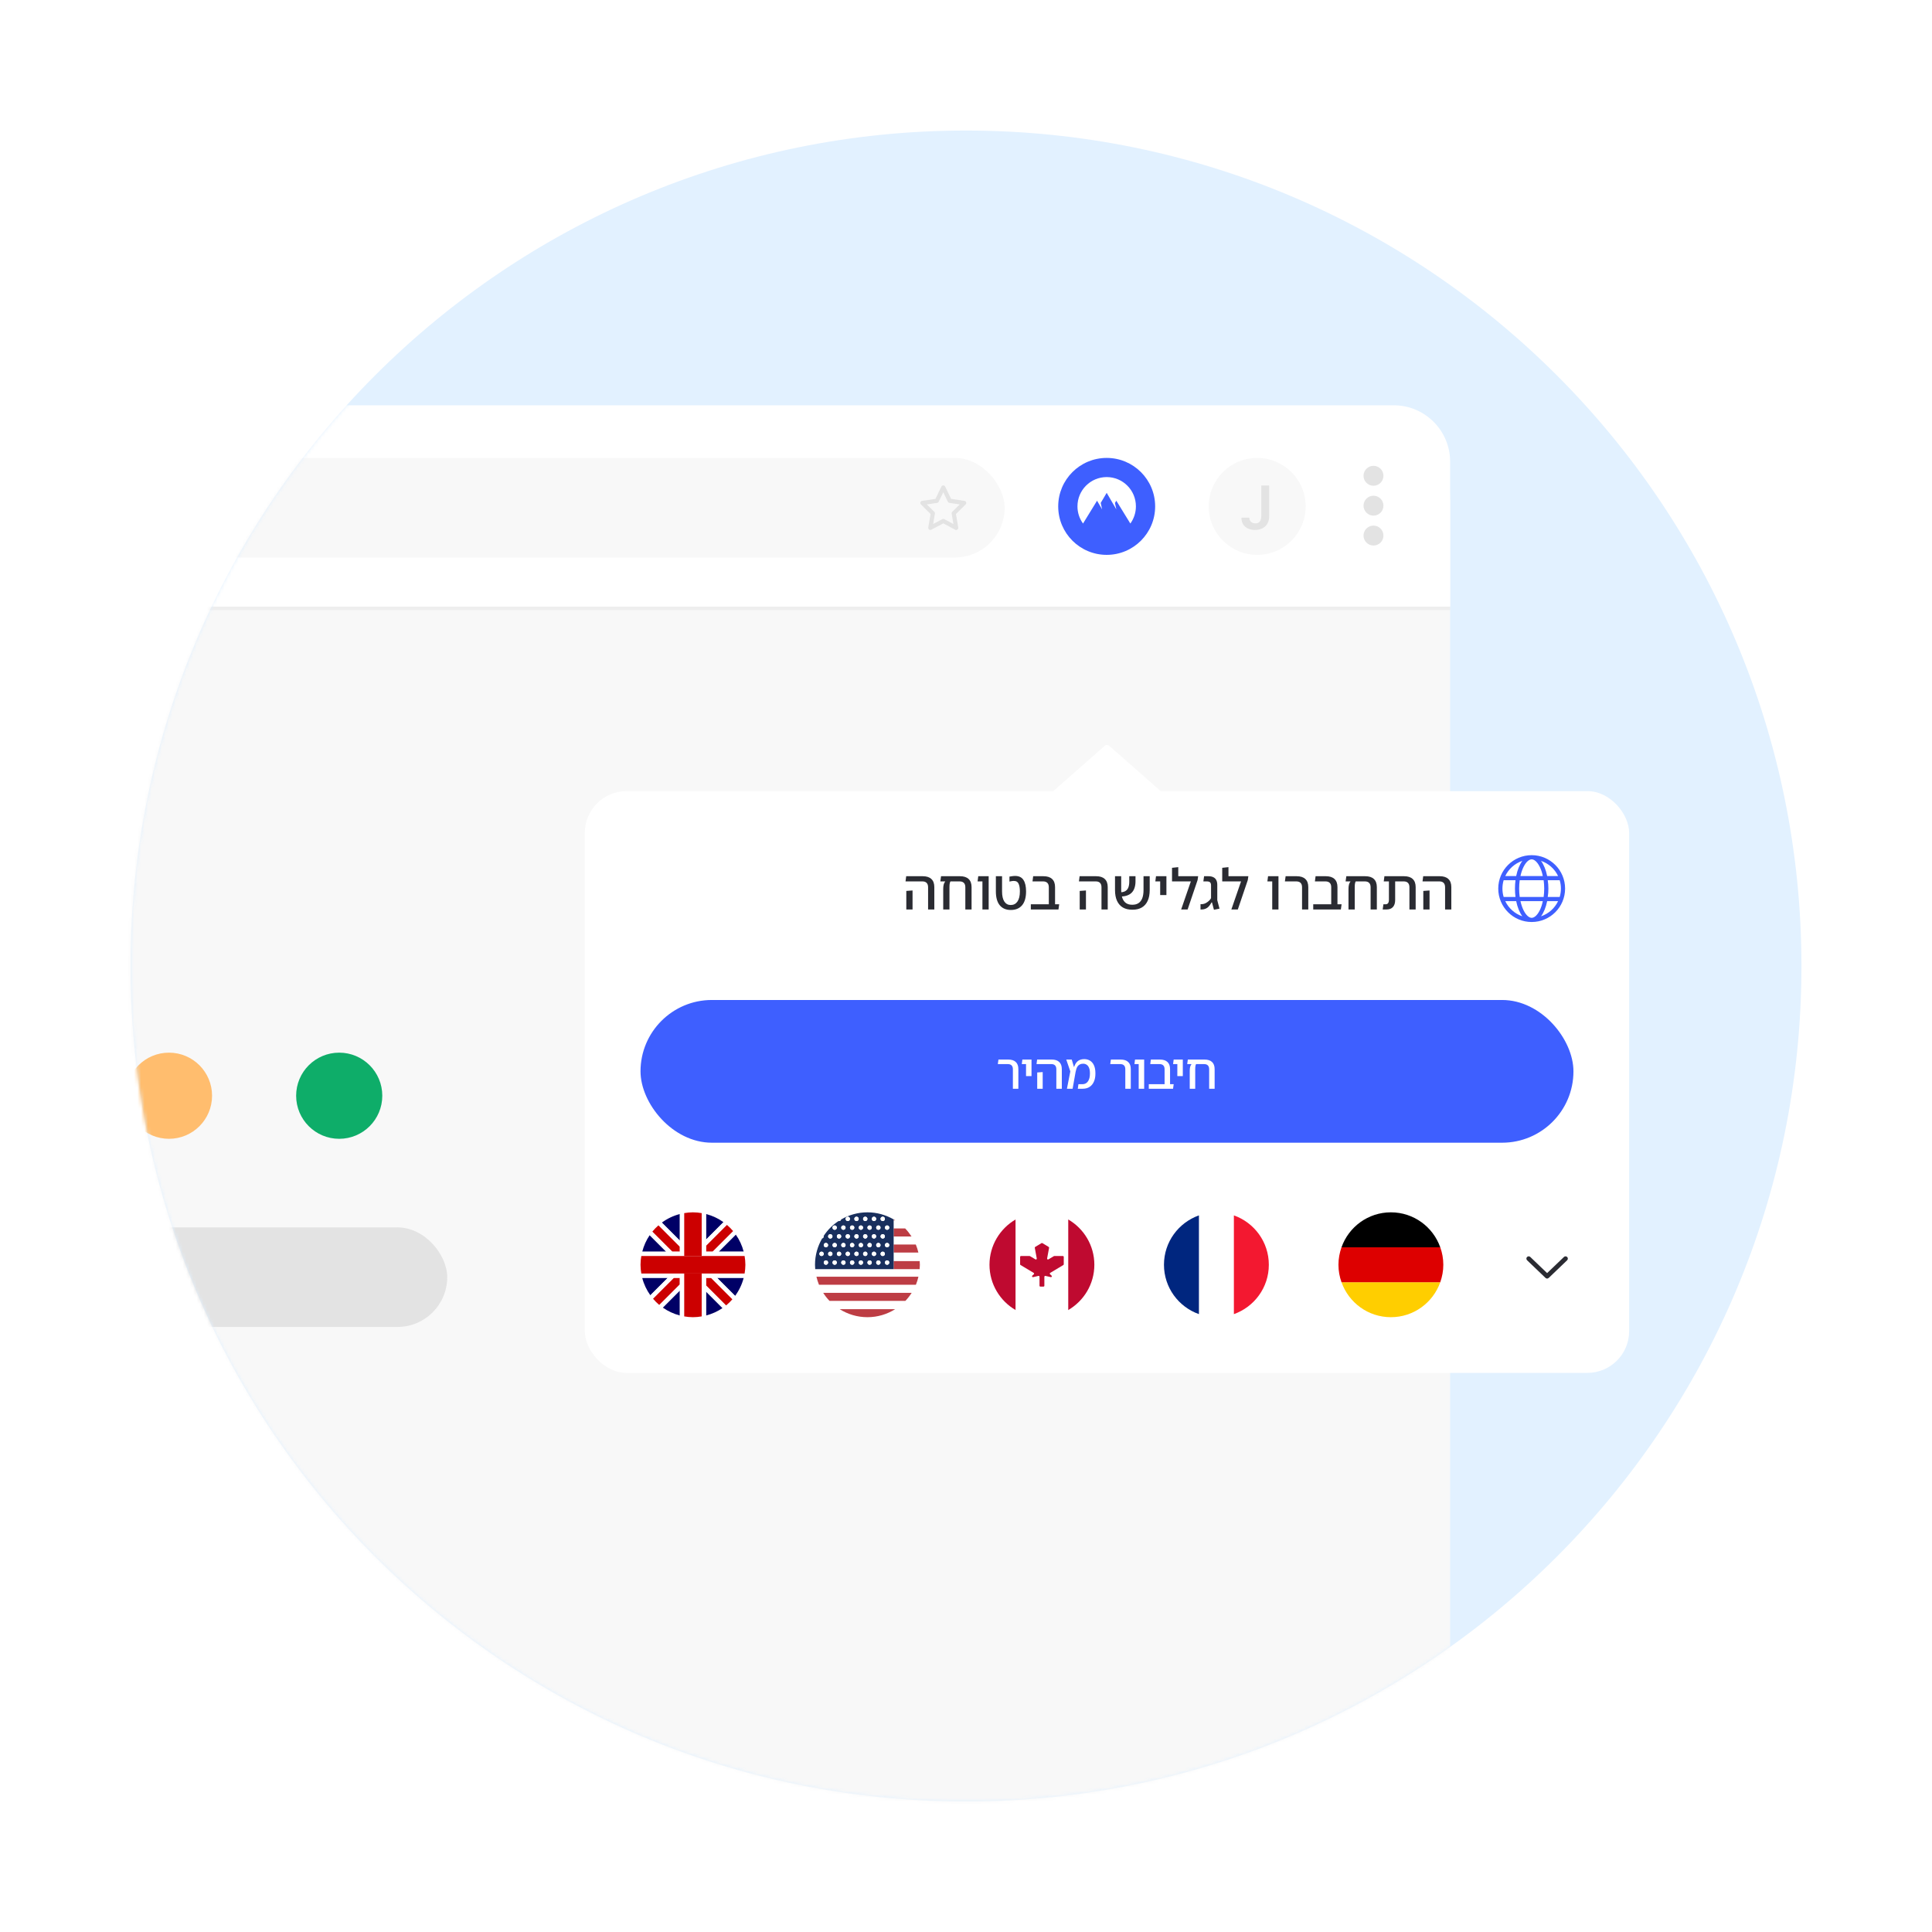 <svg width="555" height="555" viewBox="0 0 555 555" fill="none" xmlns="http://www.w3.org/2000/svg">
<path d="M517.5 277.5C517.5 410.048 410.048 517.5 277.5 517.5C144.952 517.5 37.5 410.048 37.5 277.5C37.5 144.952 144.952 37.5 277.5 37.5C410.048 37.5 517.5 144.952 517.5 277.5Z" fill="#E2F1FF"/>
<mask id="mask0_2089_21234" style="mask-type:alpha" maskUnits="userSpaceOnUse" x="37" y="37" width="481" height="481">
<path d="M517.5 277.5C517.5 410.048 410.048 517.5 277.5 517.5C144.952 517.5 37.5 410.048 37.5 277.5C37.5 144.952 144.952 37.5 277.5 37.5C410.048 37.5 517.5 144.952 517.5 277.5Z" fill="#E2F1FF"/>
</mask>
<g mask="url(#mask0_2089_21234)">
<g filter="url(#filter0_d_2089_21234)">
<path d="M416.574 132.633C416.574 123.683 409.319 116.428 400.369 116.428H-355.849C-364.798 116.428 -372.054 123.683 -372.054 132.633V578.261C-372.054 587.211 -364.798 594.466 -355.849 594.466H400.369C409.319 594.466 416.574 587.211 416.574 578.261V132.633Z" fill="#F8F8F8"/>
</g>
<path opacity="0.43" d="M32.27 174.25H416.574V175.25H32.27V174.25Z" fill="#E3E3E3"/>
<path d="M-355.849 116.428H400.369C409.319 116.428 416.574 123.683 416.574 132.633L416.574 174.25H-372.054L-372.053 132.633C-372.053 123.683 -364.798 116.428 -355.849 116.428Z" fill="white"/>
<circle cx="13.924" cy="13.924" r="13.924" transform="matrix(-1 0 0 1 375.074 131.546)" fill="#F8F8F8"/>
<rect x="35.102" y="131.546" width="253.499" height="28.602" rx="14.301" fill="#F8F8F8"/>
<path d="M48.545 327.141C55.379 327.141 60.919 321.601 60.919 314.767C60.919 307.933 55.379 302.393 48.545 302.393C41.711 302.393 36.171 307.933 36.171 314.767C36.171 321.601 41.711 327.141 48.545 327.141Z" fill="#FFBD6E"/>
<path d="M97.445 327.141C104.279 327.141 109.819 321.601 109.819 314.767C109.819 307.933 104.279 302.393 97.445 302.393C90.612 302.393 85.072 307.933 85.072 314.767C85.072 321.601 90.612 327.141 97.445 327.141Z" fill="#0EAD69"/>
<rect x="-125.026" y="352.585" width="253.499" height="28.602" rx="14.301" fill="#E3E3E3"/>
<circle cx="13.924" cy="13.924" r="13.924" transform="matrix(-1 0 0 1 331.837 131.546)" fill="#3E5FFF"/>
<path d="M311.117 150.394C310.075 148.959 309.516 147.231 309.519 145.457C309.519 140.813 313.277 137.048 317.914 137.048C322.551 137.048 326.309 140.813 326.309 145.457C326.312 147.231 325.753 148.959 324.711 150.394L320.679 143.835L320.29 144.494L320.685 146.325L317.914 141.576L316.2 144.475L316.599 146.325L315.147 143.839L311.117 150.394Z" fill="white"/>
<path d="M270.972 139.448C271.202 139.448 271.412 139.579 271.512 139.786L273.227 143.318L277.059 143.885C277.284 143.918 277.469 144.075 277.542 144.29C277.612 144.508 277.554 144.745 277.394 144.903L274.614 147.658L275.272 151.545C275.309 151.77 275.217 152 275.029 152.133C274.844 152.265 274.577 152.283 274.397 152.175L270.972 150.345L267.527 152.175C267.347 152.283 267.102 152.265 266.914 152.133C266.729 152 266.637 151.77 266.652 151.545L267.329 147.658L264.552 144.903C264.39 144.745 264.333 144.508 264.404 144.29C264.475 144.075 264.662 143.918 264.886 143.885L268.717 143.318L270.432 139.786C270.534 139.579 270.742 139.448 270.972 139.448ZM270.972 141.422L269.659 144.128C269.572 144.305 269.402 144.43 269.207 144.46L266.249 144.895L268.397 147.023C268.534 147.16 268.597 147.358 268.564 147.55L268.059 150.54L270.689 149.135C270.867 149.04 271.079 149.04 271.254 149.135L273.884 150.54L273.379 147.55C273.347 147.358 273.412 147.16 273.549 147.023L275.697 144.895L272.739 144.46C272.542 144.43 272.372 144.305 272.287 144.128L270.972 141.422Z" fill="#E3E3E3"/>
<path d="M362.329 139.456H364.595V148.321C364.591 149.133 364.418 149.833 364.078 150.42C363.737 151.003 363.261 151.452 362.649 151.768C362.042 152.08 361.334 152.236 360.526 152.236C359.787 152.236 359.122 152.104 358.531 151.842C357.944 151.575 357.479 151.181 357.134 150.66C356.789 150.139 356.617 149.49 356.617 148.715H358.888C358.892 149.055 358.966 149.349 359.11 149.595C359.258 149.841 359.461 150.03 359.719 150.161C359.978 150.293 360.275 150.358 360.612 150.358C360.977 150.358 361.287 150.282 361.541 150.131C361.796 149.975 361.989 149.745 362.12 149.441C362.255 149.137 362.325 148.764 362.329 148.321V139.456Z" fill="#E3E3E3"/>
<path fill-rule="evenodd" clip-rule="evenodd" d="M394.557 139.541C396.131 139.541 397.419 138.253 397.419 136.678C397.419 135.104 396.131 133.816 394.557 133.816C392.983 133.816 391.695 135.104 391.695 136.678C391.695 138.253 392.983 139.541 394.557 139.541ZM394.557 142.403C392.983 142.403 391.695 143.691 391.695 145.265C391.695 146.839 392.983 148.127 394.557 148.127C396.131 148.127 397.419 146.839 397.419 145.265C397.419 143.691 396.131 142.403 394.557 142.403ZM394.557 150.989C392.983 150.989 391.695 152.277 391.695 153.851C391.695 155.425 392.983 156.713 394.557 156.713C396.131 156.713 397.419 155.425 397.419 153.851C397.419 152.277 396.131 150.989 394.557 150.989Z" fill="#E3E3E3"/>
</g>
<g filter="url(#filter1_ddd_2089_21234)">
<path d="M317.34 191.263C317.717 190.931 318.283 190.931 318.66 191.263L333.437 204.262H302.563L317.34 191.263Z" fill="white"/>
<rect x="168" y="204.262" width="300" height="167.123" rx="12" fill="white"/>
<path d="M266.609 238.262V231.894C266.609 231.329 266.471 230.908 266.193 230.63C265.927 230.342 265.521 230.198 264.977 230.198H260.129L260.321 228.71H265.089C266.177 228.71 266.999 228.977 267.553 229.51C268.119 230.033 268.401 230.812 268.401 231.846V238.262H266.609ZM260.353 238.262V232.934L262.145 232.806V238.262H260.353ZM275.772 228.71C276.871 228.71 277.698 228.977 278.252 229.51C278.818 230.033 279.1 230.812 279.1 231.846V238.262H277.308V231.894C277.308 231.329 277.17 230.908 276.892 230.63C276.615 230.342 276.204 230.198 275.66 230.198H273.036C272.972 230.284 272.908 230.449 272.844 230.694C272.78 230.94 272.748 231.334 272.748 231.878V238.262H270.956V232.358C270.956 231.9 270.999 231.489 271.084 231.126C271.18 230.753 271.33 230.454 271.532 230.23L271.276 230.15V228.71H275.772ZM270.124 230.198L270.332 228.71H274.172V230.198H270.124ZM282.219 238.262V228.71H284.011V238.262H282.219ZM280.827 230.198L281.019 228.71H283.403V230.198H280.827ZM290.37 238.406C289.005 238.406 287.949 237.958 287.202 237.062C286.456 236.156 286.082 234.822 286.082 233.062V228.71H287.858V233.062C287.858 234.342 288.077 235.318 288.514 235.99C288.962 236.652 289.57 236.982 290.338 236.982C291.16 236.982 291.805 236.652 292.274 235.99C292.744 235.318 292.978 234.342 292.978 233.062C292.978 232.102 292.85 231.361 292.594 230.838C292.349 230.316 291.912 230.06 291.282 230.07C291.058 230.06 290.84 230.076 290.626 230.118C290.424 230.15 290.21 230.193 289.986 230.246V228.822C290.264 228.769 290.53 228.726 290.786 228.694C291.042 228.652 291.314 228.63 291.602 228.63C292.712 228.63 293.512 229.014 294.002 229.782C294.504 230.54 294.754 231.633 294.754 233.062C294.754 234.822 294.37 236.156 293.602 237.062C292.845 237.958 291.768 238.406 290.37 238.406ZM301.292 238.262V231.894C301.292 231.329 301.153 230.908 300.876 230.63C300.598 230.342 300.188 230.198 299.644 230.198H296.604L296.796 228.71H299.756C300.854 228.71 301.681 228.977 302.236 229.51C302.801 230.033 303.084 230.812 303.084 231.846V236.95C303.03 237.174 302.929 237.398 302.78 237.622C302.63 237.836 302.476 238.049 302.316 238.262H301.292ZM296.124 238.262V236.774H304.268L304.06 238.262H296.124ZM316.422 238.262V231.894C316.422 231.329 316.283 230.908 316.006 230.63C315.739 230.342 315.334 230.198 314.79 230.198H309.942L310.134 228.71H314.902C315.99 228.71 316.811 228.977 317.366 229.51C317.931 230.033 318.214 230.812 318.214 231.846V238.262H316.422ZM310.166 238.262V232.934L311.958 232.806V238.262H310.166ZM325.233 238.326C324.188 238.326 323.297 238.113 322.561 237.686C321.836 237.26 321.276 236.625 320.881 235.782C320.497 234.94 320.305 233.9 320.305 232.662V228.71H322.081V232.662C322.081 233.612 322.198 234.401 322.433 235.03C322.678 235.66 323.03 236.129 323.489 236.438C323.958 236.748 324.529 236.902 325.201 236.902H325.329C326.012 236.902 326.588 236.748 327.057 236.438C327.526 236.129 327.884 235.665 328.129 235.046C328.374 234.417 328.497 233.628 328.497 232.678V228.71H330.273V232.662C330.273 233.91 330.076 234.956 329.681 235.798C329.297 236.63 328.742 237.26 328.017 237.686C327.292 238.113 326.406 238.326 325.361 238.326H325.233ZM321.601 234.534L321.489 233.318C322.193 233.35 322.758 233.254 323.185 233.03C323.612 232.806 323.921 232.465 324.113 232.006C324.305 231.537 324.401 230.961 324.401 230.278V228.71H326.193V230.182C326.193 230.865 326.102 231.484 325.921 232.038C325.75 232.582 325.478 233.046 325.105 233.43C324.742 233.804 324.268 234.086 323.681 234.278C323.105 234.47 322.412 234.556 321.601 234.534ZM333.281 234.118V228.71H335.073V234.118H333.281ZM331.889 230.198L332.081 228.71H334.305V230.198H331.889ZM338.476 228.71H344.188L344.028 229.814L341.164 238.262H339.308L342.092 230.198H336.684V226.294L338.476 226.102V228.71ZM348.724 238.342L348.164 236.23H348.036C347.855 236.572 347.663 236.87 347.46 237.126C347.268 237.382 347.055 237.596 346.82 237.766C346.596 237.926 346.345 238.049 346.068 238.134C345.801 238.22 345.497 238.262 345.156 238.262H344.868V236.742H345.124C345.444 236.742 345.748 236.689 346.036 236.582C346.335 236.465 346.607 236.316 346.852 236.134C347.097 235.953 347.311 235.766 347.492 235.574C347.673 235.372 347.807 235.18 347.892 234.998V231.334C347.892 230.918 347.796 230.625 347.604 230.454C347.423 230.284 347.113 230.198 346.676 230.198H345.684L345.892 228.71H347.14C347.716 228.71 348.191 228.806 348.564 228.998C348.937 229.18 349.215 229.452 349.396 229.814C349.588 230.177 349.684 230.625 349.684 231.158V235.606L350.324 238.022L348.724 238.342ZM352.897 228.71H358.609L358.449 229.814L355.585 238.262H353.729L356.513 230.198H351.105V226.294L352.897 226.102V228.71ZM365.469 238.262V228.71H367.261V238.262H365.469ZM364.077 230.198L364.269 228.71H366.653V230.198H364.077ZM374.036 238.262V231.894C374.036 231.329 373.898 230.908 373.62 230.63C373.343 230.342 372.932 230.198 372.388 230.198H369.108L369.316 228.71H372.5C373.599 228.71 374.426 228.977 374.98 229.51C375.546 230.033 375.828 230.812 375.828 231.846V238.262H374.036ZM382.417 238.262V231.894C382.417 231.329 382.278 230.908 382.001 230.63C381.723 230.342 381.313 230.198 380.769 230.198H377.729L377.921 228.71H380.881C381.979 228.71 382.806 228.977 383.361 229.51C383.926 230.033 384.209 230.812 384.209 231.846V236.95C384.155 237.174 384.054 237.398 383.905 237.622C383.755 237.836 383.601 238.049 383.441 238.262H382.417ZM377.249 238.262V236.774H385.393L385.185 238.262H377.249ZM392.194 228.71C393.293 228.71 394.12 228.977 394.674 229.51C395.24 230.033 395.522 230.812 395.522 231.846V238.262H393.73V231.894C393.73 231.329 393.592 230.908 393.314 230.63C393.037 230.342 392.626 230.198 392.082 230.198H389.458C389.394 230.284 389.33 230.449 389.266 230.694C389.202 230.94 389.17 231.334 389.17 231.878V238.262H387.378V232.358C387.378 231.9 387.421 231.489 387.506 231.126C387.602 230.753 387.752 230.454 387.954 230.23L387.698 230.15V228.71H392.194ZM386.546 230.198L386.754 228.71H390.594V230.198H386.546ZM404.881 238.262V231.894C404.881 231.329 404.742 230.908 404.465 230.63C404.198 230.342 403.793 230.198 403.249 230.198H398.993V228.71H403.361C404.449 228.71 405.27 228.977 405.825 229.51C406.39 230.033 406.673 230.812 406.673 231.846V238.262H404.881ZM397.201 238.262L397.409 236.774H397.985C398.219 236.774 398.406 236.732 398.545 236.646C398.694 236.55 398.806 236.406 398.881 236.214C398.955 236.022 398.993 235.782 398.993 235.494V229.094H400.785V235.526C400.785 236.412 400.571 237.089 400.145 237.558C399.729 238.028 399.115 238.262 398.305 238.262H397.201ZM397.505 230.198L397.697 228.71H399.921V230.198H397.505ZM415.125 238.262V231.894C415.125 231.329 414.986 230.908 414.709 230.63C414.442 230.342 414.037 230.198 413.493 230.198H408.645L408.837 228.71H413.605C414.693 228.71 415.514 228.977 416.069 229.51C416.634 230.033 416.917 230.812 416.917 231.846V238.262H415.125ZM408.869 238.262V232.934L410.661 232.806V238.262H408.869Z" fill="#2A2B32"/>
<path d="M440 222.662C445.302 222.662 449.6 226.96 449.6 232.262C449.6 237.565 445.302 241.862 440 241.862C434.697 241.862 430.4 237.565 430.4 232.262C430.4 226.96 434.697 222.662 440 222.662ZM440 240.662C440.626 240.662 441.515 240.122 442.321 238.513C442.692 237.771 443.004 236.841 443.191 235.862H436.775C436.996 236.841 437.307 237.771 437.679 238.513C438.485 240.122 439.374 240.662 440 240.662ZM436.561 234.662H443.439C443.544 233.905 443.6 233.098 443.6 232.262C443.6 231.426 443.544 230.62 443.439 229.862H436.561C436.456 230.62 436.4 231.426 436.4 232.262C436.4 233.098 436.456 233.905 436.561 234.662ZM443.191 228.662C443.004 227.65 442.692 226.753 442.321 226.01C441.515 224.401 440.626 223.862 440 223.862C439.374 223.862 438.485 224.401 437.679 226.01C437.307 226.753 436.996 227.65 436.775 228.662H443.191ZM444.616 229.862C444.747 230.631 444.8 231.433 444.8 232.262C444.8 233.091 444.747 233.893 444.616 234.662H448.051C448.28 233.901 448.4 233.095 448.4 232.262C448.4 231.43 448.28 230.623 448.051 229.862H444.616ZM442.681 224.299C443.469 225.362 444.091 226.877 444.451 228.662H447.59C446.622 226.618 444.849 225.029 442.681 224.299ZM437.319 224.299C435.151 225.029 433.379 226.618 432.408 228.662H435.549C435.909 226.877 436.531 225.362 437.319 224.299ZM431.6 232.262C431.6 233.095 431.721 233.901 431.948 234.662H435.35C435.252 233.893 435.2 233.091 435.2 232.262C435.2 231.433 435.252 230.631 435.35 229.862H431.948C431.721 230.623 431.6 231.43 431.6 232.262ZM447.59 235.862H444.451C444.091 237.647 443.469 239.162 442.681 240.223C444.849 239.496 446.622 237.906 447.59 235.862ZM435.549 235.862H432.408C433.379 237.906 435.151 239.496 437.319 240.223C436.531 239.162 435.909 237.647 435.549 235.862Z" fill="#3E5FFF"/>
<rect x="184" y="264.262" width="268" height="41" rx="20.5" fill="#3E5FFF"/>
<path d="M290.969 289.762V284.17C290.969 283.674 290.847 283.304 290.604 283.06C290.36 282.807 290 282.681 289.522 282.681H286.641L286.824 281.374H289.62C290.585 281.374 291.311 281.608 291.798 282.077C292.294 282.536 292.543 283.219 292.543 284.128V289.762H290.969ZM294.745 286.123V281.374H296.319V286.123H294.745ZM293.523 282.681L293.691 281.374H295.644V282.681H293.523ZM303.451 289.762V284.17C303.451 283.674 303.33 283.304 303.086 283.06C302.852 282.807 302.496 282.681 302.018 282.681H297.761L297.929 281.374H302.116C303.072 281.374 303.793 281.608 304.28 282.077C304.777 282.536 305.025 283.219 305.025 284.128V289.762H303.451ZM297.958 289.762V285.083L299.531 284.971V289.762H297.958ZM306.496 289.762L307.465 284.774L306.299 281.374H307.873L308.505 283.496H308.561C308.664 283.187 308.791 282.896 308.941 282.625C309.1 282.344 309.292 282.105 309.517 281.908C309.742 281.702 310.013 281.543 310.332 281.43C310.65 281.308 311.025 281.248 311.456 281.248C312.093 281.248 312.65 281.397 313.128 281.697C313.615 281.997 313.994 282.447 314.266 283.046C314.538 283.646 314.673 284.39 314.673 285.28V285.477C314.673 286.329 314.528 287.079 314.238 287.725C313.957 288.371 313.545 288.872 313.001 289.228C312.458 289.584 311.793 289.762 311.006 289.762H309.615L309.798 288.456H310.922C311.624 288.456 312.163 288.184 312.538 287.641C312.912 287.088 313.1 286.367 313.1 285.477V285.28C313.1 284.662 313.015 284.151 312.847 283.749C312.678 283.346 312.449 283.051 312.158 282.863C311.868 282.667 311.535 282.568 311.161 282.568C310.786 282.568 310.472 282.634 310.219 282.765C309.966 282.887 309.756 283.06 309.587 283.285C309.428 283.5 309.301 283.753 309.208 284.044C309.114 284.325 309.039 284.62 308.983 284.929L308.126 289.762H306.496ZM323.263 289.762V284.17C323.263 283.674 323.142 283.304 322.898 283.06C322.654 282.807 322.294 282.681 321.816 282.681H318.936L319.118 281.374H321.914C322.879 281.374 323.605 281.608 324.092 282.077C324.589 282.536 324.837 283.219 324.837 284.128V289.762H323.263ZM327.108 289.762V281.374H328.682V289.762H327.108ZM325.885 282.681L326.054 281.374H328.148V282.681H325.885ZM334.547 289.762V284.17C334.547 283.674 334.426 283.304 334.182 283.06C333.938 282.807 333.578 282.681 333.1 282.681H330.43L330.599 281.374H333.198C334.163 281.374 334.889 281.608 335.376 282.077C335.873 282.536 336.121 283.219 336.121 284.128V288.61C336.074 288.807 335.985 289.003 335.854 289.2C335.723 289.388 335.587 289.575 335.447 289.762H334.547ZM330.009 289.762V288.456H337.161L336.978 289.762H330.009ZM338.209 286.123V281.374H339.783V286.123H338.209ZM336.986 282.681L337.155 281.374H339.108V282.681H336.986ZM346.002 281.374C346.967 281.374 347.693 281.608 348.18 282.077C348.676 282.536 348.924 283.219 348.924 284.128V289.762H347.351V284.17C347.351 283.674 347.229 283.304 346.985 283.06C346.742 282.807 346.381 282.681 345.904 282.681H343.599C343.543 282.756 343.487 282.901 343.431 283.116C343.374 283.332 343.346 283.678 343.346 284.156V289.762H341.773V284.578C341.773 284.175 341.81 283.814 341.885 283.496C341.969 283.168 342.101 282.906 342.278 282.709L342.054 282.639V281.374H346.002ZM341.042 282.681L341.225 281.374H344.597V282.681H341.042Z" fill="white"/>
<g clip-path="url(#clip0_2089_21234)">
<g clip-path="url(#clip1_2089_21234)">
<path d="M184.489 344.089C184.953 345.909 185.757 347.604 186.824 349.085L191.819 344.089H184.489Z" fill="#000066"/>
<path d="M213.634 336.558C213.169 334.776 212.403 333.119 211.362 331.651L206.454 336.558H213.621H213.634Z" fill="#000066"/>
<path d="M207.823 328.087C206.342 327.02 204.647 326.216 202.827 325.752V333.095L207.823 328.099V328.087Z" fill="#000066"/>
<path d="M186.636 331.827C185.657 333.245 184.942 334.852 184.502 336.559H191.368L186.636 331.827Z" fill="#000066"/>
<path d="M195.296 325.752C193.401 326.241 191.656 327.082 190.125 328.212L195.296 333.383V325.752Z" fill="#000066"/>
<path d="M190.388 352.624C191.857 353.654 193.514 354.432 195.296 354.896V347.729L190.388 352.637V352.624Z" fill="#000066"/>
<path d="M211.174 349.261C212.304 347.729 213.145 345.985 213.634 344.089H206.003L211.174 349.261Z" fill="#000066"/>
<path d="M202.827 354.896C204.547 354.457 206.141 353.729 207.559 352.763L202.827 348.031V354.909V354.896Z" fill="#000066"/>
<path d="M195.296 345.947L189.385 351.859C189.711 352.135 190.05 352.386 190.389 352.625L195.296 347.717V345.935V345.947Z" fill="white"/>
<path d="M191.832 344.089L186.836 349.085C187.087 349.424 187.338 349.763 187.615 350.089L193.614 344.089H191.832Z" fill="white"/>
<path d="M202.827 334.864L208.827 328.864C208.5 328.588 208.174 328.337 207.823 328.086L202.827 333.082V334.864Z" fill="white"/>
<path d="M206.455 336.558L211.363 331.651C211.124 331.299 210.861 330.961 210.597 330.647L204.685 336.558H206.468H206.455Z" fill="white"/>
<path d="M195.296 333.383L190.125 328.212C189.786 328.463 189.46 328.727 189.133 329.003L195.284 335.153V333.371L195.296 333.383Z" fill="white"/>
<path d="M204.22 344.09L210.37 350.24C210.646 349.926 210.91 349.6 211.161 349.248L205.99 344.077H204.207L204.22 344.09Z" fill="white"/>
<path d="M193.15 336.559L187.389 330.798C187.125 331.124 186.862 331.463 186.623 331.814L191.355 336.546H193.137L193.15 336.559Z" fill="white"/>
<path d="M202.827 348.018L207.559 352.75C207.911 352.512 208.25 352.261 208.576 351.985L202.815 346.223V348.006L202.827 348.018Z" fill="white"/>
<path d="M195.296 344.089H193.602L187.602 350.089C188.142 350.729 188.732 351.319 189.372 351.859L195.284 345.947V344.089H195.296Z" fill="#CC0000"/>
<path d="M202.827 336.558H204.685L210.596 330.647C210.057 330.007 209.467 329.417 208.827 328.877L202.827 334.877V336.571V336.558Z" fill="#CC0000"/>
<path d="M202.827 344.089V346.236L208.588 351.997C209.241 351.47 209.831 350.88 210.383 350.252L204.233 344.102H202.84L202.827 344.089Z" fill="#CC0000"/>
<path d="M195.296 336.558V335.165L189.146 329.002C188.518 329.555 187.929 330.145 187.401 330.797L193.162 336.558H195.309H195.296Z" fill="#CC0000"/>
<path d="M201.572 336.559H202.827V325.752C202.413 325.651 201.999 325.551 201.572 325.488V336.559Z" fill="white"/>
<path d="M196.552 344.089H195.296V354.896C195.711 354.997 196.125 355.097 196.552 355.16V344.089Z" fill="white"/>
<path d="M202.827 346.236V344.089H201.572V355.16C201.999 355.084 202.413 354.997 202.827 354.896V346.236Z" fill="white"/>
<path d="M195.296 335.165V336.559H196.552V325.488C196.125 325.564 195.711 325.651 195.296 325.752V335.165Z" fill="white"/>
<path d="M204.685 336.559H201.572V337.814H213.898C213.822 337.387 213.734 336.973 213.634 336.559H204.685Z" fill="white"/>
<path d="M193.602 344.089H196.551V342.834H184.226C184.301 343.261 184.389 343.675 184.489 344.089H193.602Z" fill="white"/>
<path d="M201.572 342.834V344.089H213.634C213.734 343.675 213.835 343.261 213.898 342.834H201.572Z" fill="white"/>
<path d="M196.551 337.814V336.559H184.489C184.389 336.973 184.288 337.387 184.226 337.814H196.551Z" fill="white"/>
<path d="M201.572 344.089V342.834H196.552V355.16C197.367 355.298 198.208 355.386 199.062 355.386C199.915 355.386 200.756 355.298 201.572 355.16V344.089Z" fill="#CC0000"/>
<path d="M196.552 336.559V337.814H201.572V325.488C200.756 325.35 199.915 325.262 199.062 325.262C198.208 325.262 197.367 325.35 196.552 325.488V336.559Z" fill="#CC0000"/>
<path d="M196.551 342.834H213.898C214.036 342.018 214.123 341.178 214.123 340.324C214.123 339.471 214.036 338.63 213.898 337.814H184.226C184.088 338.63 184 339.471 184 340.324C184 341.178 184.088 342.018 184.226 342.834H196.551Z" fill="#CC0000"/>
</g>
<g clip-path="url(#clip2_2089_21234)">
<path d="M256.716 334.512H263.08C262.741 333.697 262.327 332.931 261.85 332.203H256.716V334.512Z" fill="white"/>
<path d="M234.537 343.763H263.833C263.996 343.048 264.121 342.332 264.184 341.579H234.186C234.249 342.32 234.362 343.048 234.537 343.763Z" fill="white"/>
<path d="M236.483 348.394H261.887C262.352 347.666 262.766 346.888 263.105 346.085H235.266C235.605 346.901 236.019 347.666 236.483 348.394Z" fill="white"/>
<path d="M256.716 329.894H260.03C259.176 329.015 258.222 328.237 257.18 327.584H256.716V329.894Z" fill="white"/>
<path d="M256.716 339.27H264.197C264.134 338.429 264.008 337.613 263.82 336.822H256.716V339.27Z" fill="white"/>
<path d="M241.203 353.076H257.181C258.248 352.411 259.227 351.608 260.093 350.704H238.291C239.157 351.608 240.136 352.411 241.203 353.076Z" fill="white"/>
<path d="M257.18 327.572C257.03 327.471 256.879 327.384 256.716 327.296V327.572H257.18Z" fill="#BD3D44"/>
<path d="M256.716 332.203H261.85C261.31 331.375 260.707 330.596 260.03 329.894H256.716V332.203Z" fill="#BD3D44"/>
<path d="M256.716 336.822H263.82C263.632 336.031 263.393 335.253 263.08 334.513H256.716V336.822Z" fill="#BD3D44"/>
<path d="M256.716 339.27V341.579H264.184C264.222 341.165 264.247 340.751 264.247 340.324C264.247 339.973 264.222 339.621 264.197 339.27H256.716Z" fill="#BD3D44"/>
<path d="M235.266 346.073H263.105C263.406 345.332 263.657 344.554 263.833 343.763H234.538C234.726 344.554 234.965 345.332 235.266 346.073Z" fill="#BD3D44"/>
<path d="M238.291 350.704H260.08C260.758 350.001 261.36 349.223 261.887 348.395H236.483C237.01 349.223 237.613 350.001 238.291 350.704Z" fill="#BD3D44"/>
<path d="M249.185 355.386C252.122 355.386 254.858 354.532 257.168 353.076H241.202C243.524 354.532 246.248 355.386 249.185 355.386Z" fill="#BD3D44"/>
<path d="M256.716 339.27V327.296C254.495 326.015 251.934 325.262 249.185 325.262C246.437 325.262 243.851 326.015 241.617 327.321C241.541 327.584 241.316 327.772 241.027 327.772C240.989 327.772 240.952 327.76 240.901 327.747C239.194 328.877 237.726 330.333 236.609 332.04C236.609 332.078 236.634 332.115 236.634 332.166C236.634 332.454 236.433 332.68 236.182 332.755C234.889 334.977 234.124 337.563 234.124 340.324C234.124 340.751 234.149 341.165 234.186 341.579H256.716V339.27ZM254.206 337.186C254.206 337.538 253.93 337.814 253.578 337.814C253.227 337.814 252.951 337.538 252.951 337.186C252.951 336.835 253.227 336.559 253.578 336.559C253.93 336.559 254.206 336.835 254.206 337.186ZM251.696 337.186C251.696 337.538 251.419 337.814 251.068 337.814C250.717 337.814 250.44 337.538 250.44 337.186C250.44 336.835 250.717 336.559 251.068 336.559C251.419 336.559 251.696 336.835 251.696 337.186ZM249.185 337.186C249.185 337.538 248.909 337.814 248.558 337.814C248.206 337.814 247.93 337.538 247.93 337.186C247.93 336.835 248.206 336.559 248.558 336.559C248.909 336.559 249.185 336.835 249.185 337.186ZM246.675 337.186C246.675 337.538 246.399 337.814 246.047 337.814C245.696 337.814 245.42 337.538 245.42 337.186C245.42 336.835 245.696 336.559 246.047 336.559C246.399 336.559 246.675 336.835 246.675 337.186ZM244.165 337.186C244.165 337.538 243.889 337.814 243.537 337.814C243.186 337.814 242.91 337.538 242.91 337.186C242.91 336.835 243.186 336.559 243.537 336.559C243.889 336.559 244.165 336.835 244.165 337.186ZM241.654 337.186C241.654 337.538 241.378 337.814 241.027 337.814C240.675 337.814 240.399 337.538 240.399 337.186C240.399 336.835 240.675 336.559 241.027 336.559C241.378 336.559 241.654 336.835 241.654 337.186ZM239.144 337.186C239.144 337.538 238.868 337.814 238.517 337.814C238.165 337.814 237.889 337.538 237.889 337.186C237.889 336.835 238.165 336.559 238.517 336.559C238.868 336.559 239.144 336.835 239.144 337.186ZM240.399 332.166C240.399 331.814 240.675 331.538 241.027 331.538C241.378 331.538 241.654 331.814 241.654 332.166C241.654 332.517 241.378 332.793 241.027 332.793C240.675 332.793 240.399 332.517 240.399 332.166ZM241.654 329.655C241.654 329.304 241.931 329.028 242.282 329.028C242.633 329.028 242.91 329.304 242.91 329.655C242.91 330.007 242.633 330.283 242.282 330.283C241.931 330.283 241.654 330.007 241.654 329.655ZM244.165 329.655C244.165 329.304 244.441 329.028 244.792 329.028C245.144 329.028 245.42 329.304 245.42 329.655C245.42 330.007 245.144 330.283 244.792 330.283C244.441 330.283 244.165 330.007 244.165 329.655ZM246.675 329.655C246.675 329.304 246.951 329.028 247.303 329.028C247.654 329.028 247.93 329.304 247.93 329.655C247.93 330.007 247.654 330.283 247.303 330.283C246.951 330.283 246.675 330.007 246.675 329.655ZM249.185 329.655C249.185 329.304 249.461 329.028 249.813 329.028C250.164 329.028 250.44 329.304 250.44 329.655C250.44 330.007 250.164 330.283 249.813 330.283C249.461 330.283 249.185 330.007 249.185 329.655ZM251.696 329.655C251.696 329.304 251.972 329.028 252.323 329.028C252.675 329.028 252.951 329.304 252.951 329.655C252.951 330.007 252.675 330.283 252.323 330.283C251.972 330.283 251.696 330.007 251.696 329.655ZM252.951 334.676C252.951 335.027 252.675 335.303 252.323 335.303C251.972 335.303 251.696 335.027 251.696 334.676C251.696 334.324 251.972 334.048 252.323 334.048C252.675 334.048 252.951 334.324 252.951 334.676ZM250.44 334.676C250.44 335.027 250.164 335.303 249.813 335.303C249.461 335.303 249.185 335.027 249.185 334.676C249.185 334.324 249.461 334.048 249.813 334.048C250.164 334.048 250.44 334.324 250.44 334.676ZM247.93 334.676C247.93 335.027 247.654 335.303 247.303 335.303C246.951 335.303 246.675 335.027 246.675 334.676C246.675 334.324 246.951 334.048 247.303 334.048C247.654 334.048 247.93 334.324 247.93 334.676ZM245.42 334.676C245.42 335.027 245.144 335.303 244.792 335.303C244.441 335.303 244.165 335.027 244.165 334.676C244.165 334.324 244.441 334.048 244.792 334.048C245.144 334.048 245.42 334.324 245.42 334.676ZM242.91 334.676C242.91 335.027 242.633 335.303 242.282 335.303C241.931 335.303 241.654 335.027 241.654 334.676C241.654 334.324 241.931 334.048 242.282 334.048C242.633 334.048 242.91 334.324 242.91 334.676ZM242.91 332.166C242.91 331.814 243.186 331.538 243.537 331.538C243.889 331.538 244.165 331.814 244.165 332.166C244.165 332.517 243.889 332.793 243.537 332.793C243.186 332.793 242.91 332.517 242.91 332.166ZM245.42 332.166C245.42 331.814 245.696 331.538 246.047 331.538C246.399 331.538 246.675 331.814 246.675 332.166C246.675 332.517 246.399 332.793 246.047 332.793C245.696 332.793 245.42 332.517 245.42 332.166ZM247.93 332.166C247.93 331.814 248.206 331.538 248.558 331.538C248.909 331.538 249.185 331.814 249.185 332.166C249.185 332.517 248.909 332.793 248.558 332.793C248.206 332.793 247.93 332.517 247.93 332.166ZM251.068 332.793C250.717 332.793 250.44 332.517 250.44 332.166C250.44 331.814 250.717 331.538 251.068 331.538C251.419 331.538 251.696 331.814 251.696 332.166C251.696 332.517 251.419 332.793 251.068 332.793ZM239.772 334.048C240.123 334.048 240.399 334.324 240.399 334.676C240.399 335.027 240.123 335.303 239.772 335.303C239.42 335.303 239.144 335.027 239.144 334.676C239.144 334.324 239.42 334.048 239.772 334.048ZM255.461 334.676C255.461 335.027 255.185 335.303 254.833 335.303C254.482 335.303 254.206 335.027 254.206 334.676C254.206 334.324 254.482 334.048 254.833 334.048C255.185 334.048 255.461 334.324 255.461 334.676ZM253.578 332.793C253.227 332.793 252.951 332.517 252.951 332.166C252.951 331.814 253.227 331.538 253.578 331.538C253.93 331.538 254.206 331.814 254.206 332.166C254.206 332.517 253.93 332.793 253.578 332.793ZM254.833 330.283C254.482 330.283 254.206 330.007 254.206 329.655C254.206 329.304 254.482 329.028 254.833 329.028C255.185 329.028 255.461 329.304 255.461 329.655C255.461 330.007 255.185 330.283 254.833 330.283ZM253.578 326.517C253.93 326.517 254.206 326.793 254.206 327.145C254.206 327.496 253.93 327.772 253.578 327.772C253.227 327.772 252.951 327.496 252.951 327.145C252.951 326.793 253.227 326.517 253.578 326.517ZM251.068 326.517C251.419 326.517 251.696 326.793 251.696 327.145C251.696 327.496 251.419 327.772 251.068 327.772C250.717 327.772 250.44 327.496 250.44 327.145C250.44 326.793 250.717 326.517 251.068 326.517ZM248.558 326.517C248.909 326.517 249.185 326.793 249.185 327.145C249.185 327.496 248.909 327.772 248.558 327.772C248.206 327.772 247.93 327.496 247.93 327.145C247.93 326.793 248.206 326.517 248.558 326.517ZM246.047 326.517C246.399 326.517 246.675 326.793 246.675 327.145C246.675 327.496 246.399 327.772 246.047 327.772C245.696 327.772 245.42 327.496 245.42 327.145C245.42 326.793 245.696 326.517 246.047 326.517ZM242.91 327.145C242.91 326.793 243.186 326.517 243.537 326.517C243.889 326.517 244.165 326.793 244.165 327.145C244.165 327.496 243.889 327.772 243.537 327.772C243.186 327.772 242.91 327.496 242.91 327.145ZM239.144 329.655C239.144 329.304 239.42 329.028 239.772 329.028C240.123 329.028 240.399 329.304 240.399 329.655C240.399 330.007 240.123 330.283 239.772 330.283C239.42 330.283 239.144 330.007 239.144 329.655ZM237.889 332.166C237.889 331.814 238.165 331.538 238.517 331.538C238.868 331.538 239.144 331.814 239.144 332.166C239.144 332.517 238.868 332.793 238.517 332.793C238.165 332.793 237.889 332.517 237.889 332.166ZM237.261 334.048C237.613 334.048 237.889 334.324 237.889 334.676C237.889 335.027 237.613 335.303 237.261 335.303C236.91 335.303 236.634 335.027 236.634 334.676C236.634 334.324 236.91 334.048 237.261 334.048ZM236.006 336.559C236.358 336.559 236.634 336.835 236.634 337.186C236.634 337.538 236.358 337.814 236.006 337.814C235.655 337.814 235.379 337.538 235.379 337.186C235.379 336.835 235.655 336.559 236.006 336.559ZM237.261 340.324C236.91 340.324 236.634 340.048 236.634 339.696C236.634 339.345 236.91 339.069 237.261 339.069C237.613 339.069 237.889 339.345 237.889 339.696C237.889 340.048 237.613 340.324 237.261 340.324ZM239.772 340.324C239.42 340.324 239.144 340.048 239.144 339.696C239.144 339.345 239.42 339.069 239.772 339.069C240.123 339.069 240.399 339.345 240.399 339.696C240.399 340.048 240.123 340.324 239.772 340.324ZM242.282 340.324C241.931 340.324 241.654 340.048 241.654 339.696C241.654 339.345 241.931 339.069 242.282 339.069C242.633 339.069 242.91 339.345 242.91 339.696C242.91 340.048 242.633 340.324 242.282 340.324ZM244.792 340.324C244.441 340.324 244.165 340.048 244.165 339.696C244.165 339.345 244.441 339.069 244.792 339.069C245.144 339.069 245.42 339.345 245.42 339.696C245.42 340.048 245.144 340.324 244.792 340.324ZM247.303 340.324C246.951 340.324 246.675 340.048 246.675 339.696C246.675 339.345 246.951 339.069 247.303 339.069C247.654 339.069 247.93 339.345 247.93 339.696C247.93 340.048 247.654 340.324 247.303 340.324ZM249.813 340.324C249.461 340.324 249.185 340.048 249.185 339.696C249.185 339.345 249.461 339.069 249.813 339.069C250.164 339.069 250.44 339.345 250.44 339.696C250.44 340.048 250.164 340.324 249.813 340.324ZM252.323 340.324C251.972 340.324 251.696 340.048 251.696 339.696C251.696 339.345 251.972 339.069 252.323 339.069C252.675 339.069 252.951 339.345 252.951 339.696C252.951 340.048 252.675 340.324 252.323 340.324ZM254.833 340.324C254.482 340.324 254.206 340.048 254.206 339.696C254.206 339.345 254.482 339.069 254.833 339.069C255.185 339.069 255.461 339.345 255.461 339.696C255.461 340.048 255.185 340.324 254.833 340.324Z" fill="#192F5D"/>
<path d="M241.617 327.321C241.379 327.459 241.14 327.597 240.902 327.76C240.94 327.76 240.977 327.785 241.027 327.785C241.316 327.785 241.542 327.584 241.617 327.333V327.321Z" fill="white"/>
<path d="M243.537 327.772C243.884 327.772 244.165 327.492 244.165 327.145C244.165 326.798 243.884 326.517 243.537 326.517C243.191 326.517 242.91 326.798 242.91 327.145C242.91 327.492 243.191 327.772 243.537 327.772Z" fill="white"/>
<path d="M246.047 327.772C246.394 327.772 246.675 327.492 246.675 327.145C246.675 326.798 246.394 326.517 246.047 326.517C245.701 326.517 245.42 326.798 245.42 327.145C245.42 327.492 245.701 327.772 246.047 327.772Z" fill="white"/>
<path d="M248.558 327.772C248.904 327.772 249.185 327.492 249.185 327.145C249.185 326.798 248.904 326.517 248.558 326.517C248.211 326.517 247.93 326.798 247.93 327.145C247.93 327.492 248.211 327.772 248.558 327.772Z" fill="white"/>
<path d="M251.068 327.772C251.415 327.772 251.696 327.492 251.696 327.145C251.696 326.798 251.415 326.517 251.068 326.517C250.721 326.517 250.44 326.798 250.44 327.145C250.44 327.492 250.721 327.772 251.068 327.772Z" fill="white"/>
<path d="M253.578 327.772C253.925 327.772 254.206 327.492 254.206 327.145C254.206 326.798 253.925 326.517 253.578 326.517C253.232 326.517 252.951 326.798 252.951 327.145C252.951 327.492 253.232 327.772 253.578 327.772Z" fill="white"/>
<path d="M254.833 330.283C255.18 330.283 255.461 330.002 255.461 329.655C255.461 329.309 255.18 329.028 254.833 329.028C254.487 329.028 254.206 329.309 254.206 329.655C254.206 330.002 254.487 330.283 254.833 330.283Z" fill="white"/>
<path d="M252.323 330.283C252.67 330.283 252.951 330.002 252.951 329.655C252.951 329.309 252.67 329.028 252.323 329.028C251.977 329.028 251.696 329.309 251.696 329.655C251.696 330.002 251.977 330.283 252.323 330.283Z" fill="white"/>
<path d="M249.813 330.283C250.159 330.283 250.44 330.002 250.44 329.655C250.44 329.309 250.159 329.028 249.813 329.028C249.466 329.028 249.185 329.309 249.185 329.655C249.185 330.002 249.466 330.283 249.813 330.283Z" fill="white"/>
<path d="M247.303 330.283C247.649 330.283 247.93 330.002 247.93 329.655C247.93 329.309 247.649 329.028 247.303 329.028C246.956 329.028 246.675 329.309 246.675 329.655C246.675 330.002 246.956 330.283 247.303 330.283Z" fill="white"/>
<path d="M244.792 330.283C245.139 330.283 245.42 330.002 245.42 329.655C245.42 329.309 245.139 329.028 244.792 329.028C244.446 329.028 244.165 329.309 244.165 329.655C244.165 330.002 244.446 330.283 244.792 330.283Z" fill="white"/>
<path d="M242.282 330.283C242.628 330.283 242.909 330.002 242.909 329.655C242.909 329.309 242.628 329.028 242.282 329.028C241.935 329.028 241.654 329.309 241.654 329.655C241.654 330.002 241.935 330.283 242.282 330.283Z" fill="white"/>
<path d="M239.772 330.283C240.118 330.283 240.399 330.002 240.399 329.655C240.399 329.309 240.118 329.028 239.772 329.028C239.425 329.028 239.144 329.309 239.144 329.655C239.144 330.002 239.425 330.283 239.772 330.283Z" fill="white"/>
<path d="M236.634 332.165C236.634 332.165 236.621 332.09 236.608 332.04C236.458 332.266 236.32 332.517 236.169 332.755C236.433 332.68 236.621 332.454 236.621 332.165H236.634Z" fill="white"/>
<path d="M238.516 332.793C238.863 332.793 239.144 332.512 239.144 332.165C239.144 331.819 238.863 331.538 238.516 331.538C238.17 331.538 237.889 331.819 237.889 332.165C237.889 332.512 238.17 332.793 238.516 332.793Z" fill="white"/>
<path d="M241.027 332.793C241.373 332.793 241.654 332.512 241.654 332.165C241.654 331.819 241.373 331.538 241.027 331.538C240.68 331.538 240.399 331.819 240.399 332.165C240.399 332.512 240.68 332.793 241.027 332.793Z" fill="white"/>
<path d="M243.537 332.793C243.884 332.793 244.165 332.512 244.165 332.165C244.165 331.819 243.884 331.538 243.537 331.538C243.191 331.538 242.91 331.819 242.91 332.165C242.91 332.512 243.191 332.793 243.537 332.793Z" fill="white"/>
<path d="M246.047 332.793C246.394 332.793 246.675 332.512 246.675 332.165C246.675 331.819 246.394 331.538 246.047 331.538C245.701 331.538 245.42 331.819 245.42 332.165C245.42 332.512 245.701 332.793 246.047 332.793Z" fill="white"/>
<path d="M248.558 332.793C248.904 332.793 249.185 332.512 249.185 332.165C249.185 331.819 248.904 331.538 248.558 331.538C248.211 331.538 247.93 331.819 247.93 332.165C247.93 332.512 248.211 332.793 248.558 332.793Z" fill="white"/>
<path d="M251.068 332.793C251.415 332.793 251.696 332.512 251.696 332.165C251.696 331.819 251.415 331.538 251.068 331.538C250.721 331.538 250.44 331.819 250.44 332.165C250.44 332.512 250.721 332.793 251.068 332.793Z" fill="white"/>
<path d="M253.578 332.793C253.925 332.793 254.206 332.512 254.206 332.165C254.206 331.819 253.925 331.538 253.578 331.538C253.232 331.538 252.951 331.819 252.951 332.165C252.951 332.512 253.232 332.793 253.578 332.793Z" fill="white"/>
<path d="M254.833 335.303C255.18 335.303 255.461 335.023 255.461 334.676C255.461 334.329 255.18 334.048 254.833 334.048C254.487 334.048 254.206 334.329 254.206 334.676C254.206 335.023 254.487 335.303 254.833 335.303Z" fill="white"/>
<path d="M252.323 335.303C252.67 335.303 252.951 335.023 252.951 334.676C252.951 334.329 252.67 334.048 252.323 334.048C251.977 334.048 251.696 334.329 251.696 334.676C251.696 335.023 251.977 335.303 252.323 335.303Z" fill="white"/>
<path d="M249.813 335.303C250.159 335.303 250.44 335.023 250.44 334.676C250.44 334.329 250.159 334.048 249.813 334.048C249.466 334.048 249.185 334.329 249.185 334.676C249.185 335.023 249.466 335.303 249.813 335.303Z" fill="white"/>
<path d="M247.303 335.303C247.649 335.303 247.93 335.023 247.93 334.676C247.93 334.329 247.649 334.048 247.303 334.048C246.956 334.048 246.675 334.329 246.675 334.676C246.675 335.023 246.956 335.303 247.303 335.303Z" fill="white"/>
<path d="M244.792 335.303C245.139 335.303 245.42 335.023 245.42 334.676C245.42 334.329 245.139 334.048 244.792 334.048C244.446 334.048 244.165 334.329 244.165 334.676C244.165 335.023 244.446 335.303 244.792 335.303Z" fill="white"/>
<path d="M242.282 335.303C242.628 335.303 242.909 335.023 242.909 334.676C242.909 334.329 242.628 334.048 242.282 334.048C241.935 334.048 241.654 334.329 241.654 334.676C241.654 335.023 241.935 335.303 242.282 335.303Z" fill="white"/>
<path d="M239.772 335.303C240.118 335.303 240.399 335.023 240.399 334.676C240.399 334.329 240.118 334.048 239.772 334.048C239.425 334.048 239.144 334.329 239.144 334.676C239.144 335.023 239.425 335.303 239.772 335.303Z" fill="white"/>
<path d="M237.261 335.303C237.608 335.303 237.889 335.023 237.889 334.676C237.889 334.329 237.608 334.048 237.261 334.048C236.915 334.048 236.634 334.329 236.634 334.676C236.634 335.023 236.915 335.303 237.261 335.303Z" fill="white"/>
<path d="M236.006 337.814C236.353 337.814 236.634 337.533 236.634 337.186C236.634 336.84 236.353 336.559 236.006 336.559C235.66 336.559 235.379 336.84 235.379 337.186C235.379 337.533 235.66 337.814 236.006 337.814Z" fill="white"/>
<path d="M238.516 337.814C238.863 337.814 239.144 337.533 239.144 337.186C239.144 336.84 238.863 336.559 238.516 336.559C238.17 336.559 237.889 336.84 237.889 337.186C237.889 337.533 238.17 337.814 238.516 337.814Z" fill="white"/>
<path d="M241.027 337.814C241.373 337.814 241.654 337.533 241.654 337.186C241.654 336.84 241.373 336.559 241.027 336.559C240.68 336.559 240.399 336.84 240.399 337.186C240.399 337.533 240.68 337.814 241.027 337.814Z" fill="white"/>
<path d="M243.537 337.814C243.884 337.814 244.165 337.533 244.165 337.186C244.165 336.84 243.884 336.559 243.537 336.559C243.191 336.559 242.91 336.84 242.91 337.186C242.91 337.533 243.191 337.814 243.537 337.814Z" fill="white"/>
<path d="M246.047 337.814C246.394 337.814 246.675 337.533 246.675 337.186C246.675 336.84 246.394 336.559 246.047 336.559C245.701 336.559 245.42 336.84 245.42 337.186C245.42 337.533 245.701 337.814 246.047 337.814Z" fill="white"/>
<path d="M248.558 337.814C248.904 337.814 249.185 337.533 249.185 337.186C249.185 336.84 248.904 336.559 248.558 336.559C248.211 336.559 247.93 336.84 247.93 337.186C247.93 337.533 248.211 337.814 248.558 337.814Z" fill="white"/>
<path d="M251.068 337.814C251.415 337.814 251.696 337.533 251.696 337.186C251.696 336.84 251.415 336.559 251.068 336.559C250.721 336.559 250.44 336.84 250.44 337.186C250.44 337.533 250.721 337.814 251.068 337.814Z" fill="white"/>
<path d="M253.578 337.814C253.925 337.814 254.206 337.533 254.206 337.186C254.206 336.84 253.925 336.559 253.578 336.559C253.232 336.559 252.951 336.84 252.951 337.186C252.951 337.533 253.232 337.814 253.578 337.814Z" fill="white"/>
<path d="M254.833 340.324C255.18 340.324 255.461 340.043 255.461 339.696C255.461 339.35 255.18 339.069 254.833 339.069C254.487 339.069 254.206 339.35 254.206 339.696C254.206 340.043 254.487 340.324 254.833 340.324Z" fill="white"/>
<path d="M252.323 340.324C252.67 340.324 252.951 340.043 252.951 339.696C252.951 339.35 252.67 339.069 252.323 339.069C251.977 339.069 251.696 339.35 251.696 339.696C251.696 340.043 251.977 340.324 252.323 340.324Z" fill="white"/>
<path d="M249.813 340.324C250.159 340.324 250.44 340.043 250.44 339.696C250.44 339.35 250.159 339.069 249.813 339.069C249.466 339.069 249.185 339.35 249.185 339.696C249.185 340.043 249.466 340.324 249.813 340.324Z" fill="white"/>
<path d="M247.303 340.324C247.649 340.324 247.93 340.043 247.93 339.696C247.93 339.35 247.649 339.069 247.303 339.069C246.956 339.069 246.675 339.35 246.675 339.696C246.675 340.043 246.956 340.324 247.303 340.324Z" fill="white"/>
<path d="M244.792 340.324C245.139 340.324 245.42 340.043 245.42 339.696C245.42 339.35 245.139 339.069 244.792 339.069C244.446 339.069 244.165 339.35 244.165 339.696C244.165 340.043 244.446 340.324 244.792 340.324Z" fill="white"/>
<path d="M242.282 340.324C242.628 340.324 242.909 340.043 242.909 339.696C242.909 339.35 242.628 339.069 242.282 339.069C241.935 339.069 241.654 339.35 241.654 339.696C241.654 340.043 241.935 340.324 242.282 340.324Z" fill="white"/>
<path d="M239.772 340.324C240.118 340.324 240.399 340.043 240.399 339.696C240.399 339.35 240.118 339.069 239.772 339.069C239.425 339.069 239.144 339.35 239.144 339.696C239.144 340.043 239.425 340.324 239.772 340.324Z" fill="white"/>
<path d="M237.261 340.324C237.608 340.324 237.889 340.043 237.889 339.696C237.889 339.35 237.608 339.069 237.261 339.069C236.915 339.069 236.634 339.35 236.634 339.696C236.634 340.043 236.915 340.324 237.261 340.324Z" fill="white"/>
</g>
<g clip-path="url(#clip3_2089_21234)">
<path d="M284.247 340.324C284.247 345.897 287.285 350.754 291.778 353.352V327.296C287.285 329.894 284.247 334.751 284.247 340.324Z" fill="#BF0A30"/>
<path d="M306.84 327.296V353.352C311.333 350.742 314.37 345.897 314.37 340.324C314.37 334.751 311.333 329.894 306.84 327.296Z" fill="#BF0A30"/>
<path d="M299.309 325.262C296.56 325.262 293.999 326.015 291.778 327.296V353.352C293.999 354.633 296.56 355.386 299.309 355.386C302.057 355.386 304.618 354.633 306.84 353.352V327.296C304.618 326.015 302.057 325.262 299.309 325.262ZM305.459 340.399L301.693 342.659C301.543 342.746 301.53 342.947 301.656 343.06L302.083 343.449C302.271 343.625 302.108 343.939 301.857 343.876L300.313 343.525C300.15 343.487 300.012 343.612 300.012 343.776V346.349C300.012 346.487 299.899 346.6 299.761 346.6H298.869C298.731 346.6 298.618 346.487 298.618 346.349V343.776C298.618 343.612 298.468 343.499 298.317 343.525L296.773 343.876C296.522 343.939 296.359 343.612 296.547 343.449L296.974 343.06C297.1 342.947 297.075 342.746 296.936 342.659L293.171 340.399C293.096 340.349 293.046 340.274 293.046 340.186V338.065C293.046 337.927 293.158 337.814 293.297 337.814H295.769C295.769 337.814 295.857 337.814 295.895 337.851L297.451 338.78C297.639 338.893 297.865 338.73 297.828 338.517L297.263 335.467C297.238 335.366 297.288 335.266 297.376 335.203L299.183 334.111C299.258 334.061 299.359 334.061 299.447 334.111L301.254 335.203C301.342 335.253 301.392 335.366 301.367 335.467L300.802 338.517C300.765 338.73 300.991 338.893 301.179 338.78L302.735 337.851C302.735 337.851 302.823 337.814 302.861 337.814H305.333C305.471 337.814 305.584 337.927 305.584 338.065V340.186C305.584 340.274 305.534 340.362 305.459 340.399Z" fill="white"/>
<path d="M305.333 337.814H302.861C302.861 337.814 302.773 337.814 302.735 337.851L301.179 338.78C300.99 338.893 300.765 338.73 300.802 338.516L301.367 335.466C301.392 335.366 301.342 335.266 301.254 335.203L299.447 334.111C299.371 334.061 299.271 334.061 299.183 334.111L297.376 335.203C297.288 335.253 297.238 335.366 297.263 335.466L297.828 338.516C297.865 338.73 297.639 338.893 297.451 338.78L295.895 337.851C295.895 337.851 295.807 337.814 295.769 337.814H293.296C293.158 337.814 293.045 337.927 293.045 338.065V340.186C293.045 340.274 293.096 340.362 293.171 340.399L296.936 342.658C297.087 342.746 297.1 342.947 296.974 343.06L296.547 343.449C296.359 343.625 296.522 343.939 296.773 343.876L298.317 343.524C298.48 343.487 298.618 343.612 298.618 343.776V346.349C298.618 346.487 298.731 346.6 298.869 346.6H299.76C299.898 346.6 300.011 346.487 300.011 346.349V343.776C300.011 343.612 300.162 343.499 300.313 343.524L301.857 343.876C302.108 343.939 302.271 343.612 302.082 343.449L301.656 343.06C301.53 342.947 301.555 342.746 301.693 342.658L305.459 340.399C305.534 340.349 305.584 340.274 305.584 340.186V338.065C305.584 337.927 305.471 337.814 305.333 337.814Z" fill="#BF0A30"/>
</g>
<g clip-path="url(#clip4_2089_21234)">
<path d="M349.432 325.262C347.675 325.262 345.981 325.576 344.412 326.141V354.507C345.981 355.059 347.662 355.386 349.432 355.386C351.202 355.386 352.884 355.072 354.453 354.507V326.141C352.884 325.589 351.202 325.262 349.432 325.262Z" fill="white"/>
<path d="M334.37 340.324C334.37 346.876 338.563 352.436 344.412 354.507V326.141C338.563 328.212 334.37 333.772 334.37 340.324Z" fill="#00267F"/>
<path d="M354.453 326.141V354.507C360.302 352.436 364.494 346.876 364.494 340.324C364.494 333.772 360.302 328.212 354.453 326.141Z" fill="#F31830"/>
</g>
<g clip-path="url(#clip5_2089_21234)">
<path d="M399.555 355.386C406.107 355.386 411.667 351.193 413.738 345.344H385.372C387.443 351.193 393.003 355.386 399.555 355.386Z" fill="#FFCE00"/>
<path d="M399.555 325.262C393.003 325.262 387.443 329.454 385.372 335.303H413.738C411.667 329.454 406.107 325.262 399.555 325.262Z" fill="black"/>
<path d="M385.372 335.303C384.82 336.872 384.494 338.554 384.494 340.324C384.494 342.094 384.808 343.776 385.372 345.345H413.739C414.291 343.776 414.617 342.094 414.617 340.324C414.617 338.554 414.304 336.872 413.739 335.303H385.372Z" fill="#DD0000"/>
</g>
<rect x="424.617" y="328.475" width="1" height="23.698" fill="white"/>
<path d="M450.185 339.037L444.918 344.083C444.742 344.232 444.577 344.293 444.436 344.293C444.295 344.293 444.106 344.231 443.979 344.108L438.687 339.037C438.423 338.786 438.414 338.343 438.668 338.103C438.919 337.837 439.339 337.829 439.602 338.083L444.436 342.716L449.27 338.086C449.532 337.832 449.953 337.841 450.204 338.106C450.458 338.343 450.45 338.786 450.185 339.037Z" fill="#2A2B32"/>
</g>
</g>
<defs>
<filter id="filter0_d_2089_21234" x="-404.463" y="94.822" width="853.446" height="542.857" filterUnits="userSpaceOnUse" color-interpolation-filters="sRGB">
<feFlood flood-opacity="0" result="BackgroundImageFix"/>
<feColorMatrix in="SourceAlpha" type="matrix" values="0 0 0 0 0 0 0 0 0 0 0 0 0 0 0 0 0 0 127 0" result="hardAlpha"/>
<feOffset dy="10.803"/>
<feGaussianBlur stdDeviation="16.205"/>
<feComposite in2="hardAlpha" operator="out"/>
<feColorMatrix type="matrix" values="0 0 0 0 0 0 0 0 0 0 0 0 0 0 0 0 0 0 0.15 0"/>
<feBlend mode="normal" in2="BackgroundImageFix" result="effect1_dropShadow_2089_21234"/>
<feBlend mode="normal" in="SourceGraphic" in2="effect1_dropShadow_2089_21234" result="shape"/>
</filter>
<filter id="filter1_ddd_2089_21234" x="148" y="184.682" width="340" height="221.703" filterUnits="userSpaceOnUse" color-interpolation-filters="sRGB">
<feFlood flood-opacity="0" result="BackgroundImageFix"/>
<feColorMatrix in="SourceAlpha" type="matrix" values="0 0 0 0 0 0 0 0 0 0 0 0 0 0 0 0 0 0 127 0" result="hardAlpha"/>
<feOffset dy="8"/>
<feGaussianBlur stdDeviation="7"/>
<feColorMatrix type="matrix" values="0 0 0 0 0.216 0 0 0 0 0.231 0 0 0 0 0.259 0 0 0 0.15 0"/>
<feBlend mode="normal" in2="BackgroundImageFix" result="effect1_dropShadow_2089_21234"/>
<feColorMatrix in="SourceAlpha" type="matrix" values="0 0 0 0 0 0 0 0 0 0 0 0 0 0 0 0 0 0 127 0" result="hardAlpha"/>
<feOffset/>
<feColorMatrix type="matrix" values="0 0 0 0 0.216 0 0 0 0 0.231 0 0 0 0 0.259 0 0 0 0.07 0"/>
<feBlend mode="normal" in2="effect1_dropShadow_2089_21234" result="effect2_dropShadow_2089_21234"/>
<feColorMatrix in="SourceAlpha" type="matrix" values="0 0 0 0 0 0 0 0 0 0 0 0 0 0 0 0 0 0 127 0" result="hardAlpha"/>
<feOffset dy="15"/>
<feGaussianBlur stdDeviation="10"/>
<feColorMatrix type="matrix" values="0 0 0 0 0 0 0 0 0 0 0 0 0 0 0 0 0 0 0.01 0"/>
<feBlend mode="normal" in2="effect2_dropShadow_2089_21234" result="effect3_dropShadow_2089_21234"/>
<feBlend mode="normal" in="SourceGraphic" in2="effect3_dropShadow_2089_21234" result="shape"/>
</filter>
<clipPath id="clip0_2089_21234">
<rect width="268" height="30.123" fill="white" transform="translate(184 325.262)"/>
</clipPath>
<clipPath id="clip1_2089_21234">
<rect width="30.123" height="30.123" fill="white" transform="translate(184 325.262)"/>
</clipPath>
<clipPath id="clip2_2089_21234">
<rect width="30.123" height="30.123" fill="white" transform="translate(234.124 325.262)"/>
</clipPath>
<clipPath id="clip3_2089_21234">
<rect width="30.123" height="30.123" fill="white" transform="translate(284.247 325.262)"/>
</clipPath>
<clipPath id="clip4_2089_21234">
<rect width="30.123" height="30.123" fill="white" transform="translate(334.37 325.262)"/>
</clipPath>
<clipPath id="clip5_2089_21234">
<rect width="30.123" height="30.123" fill="white" transform="translate(384.494 325.262)"/>
</clipPath>
</defs>
</svg>
